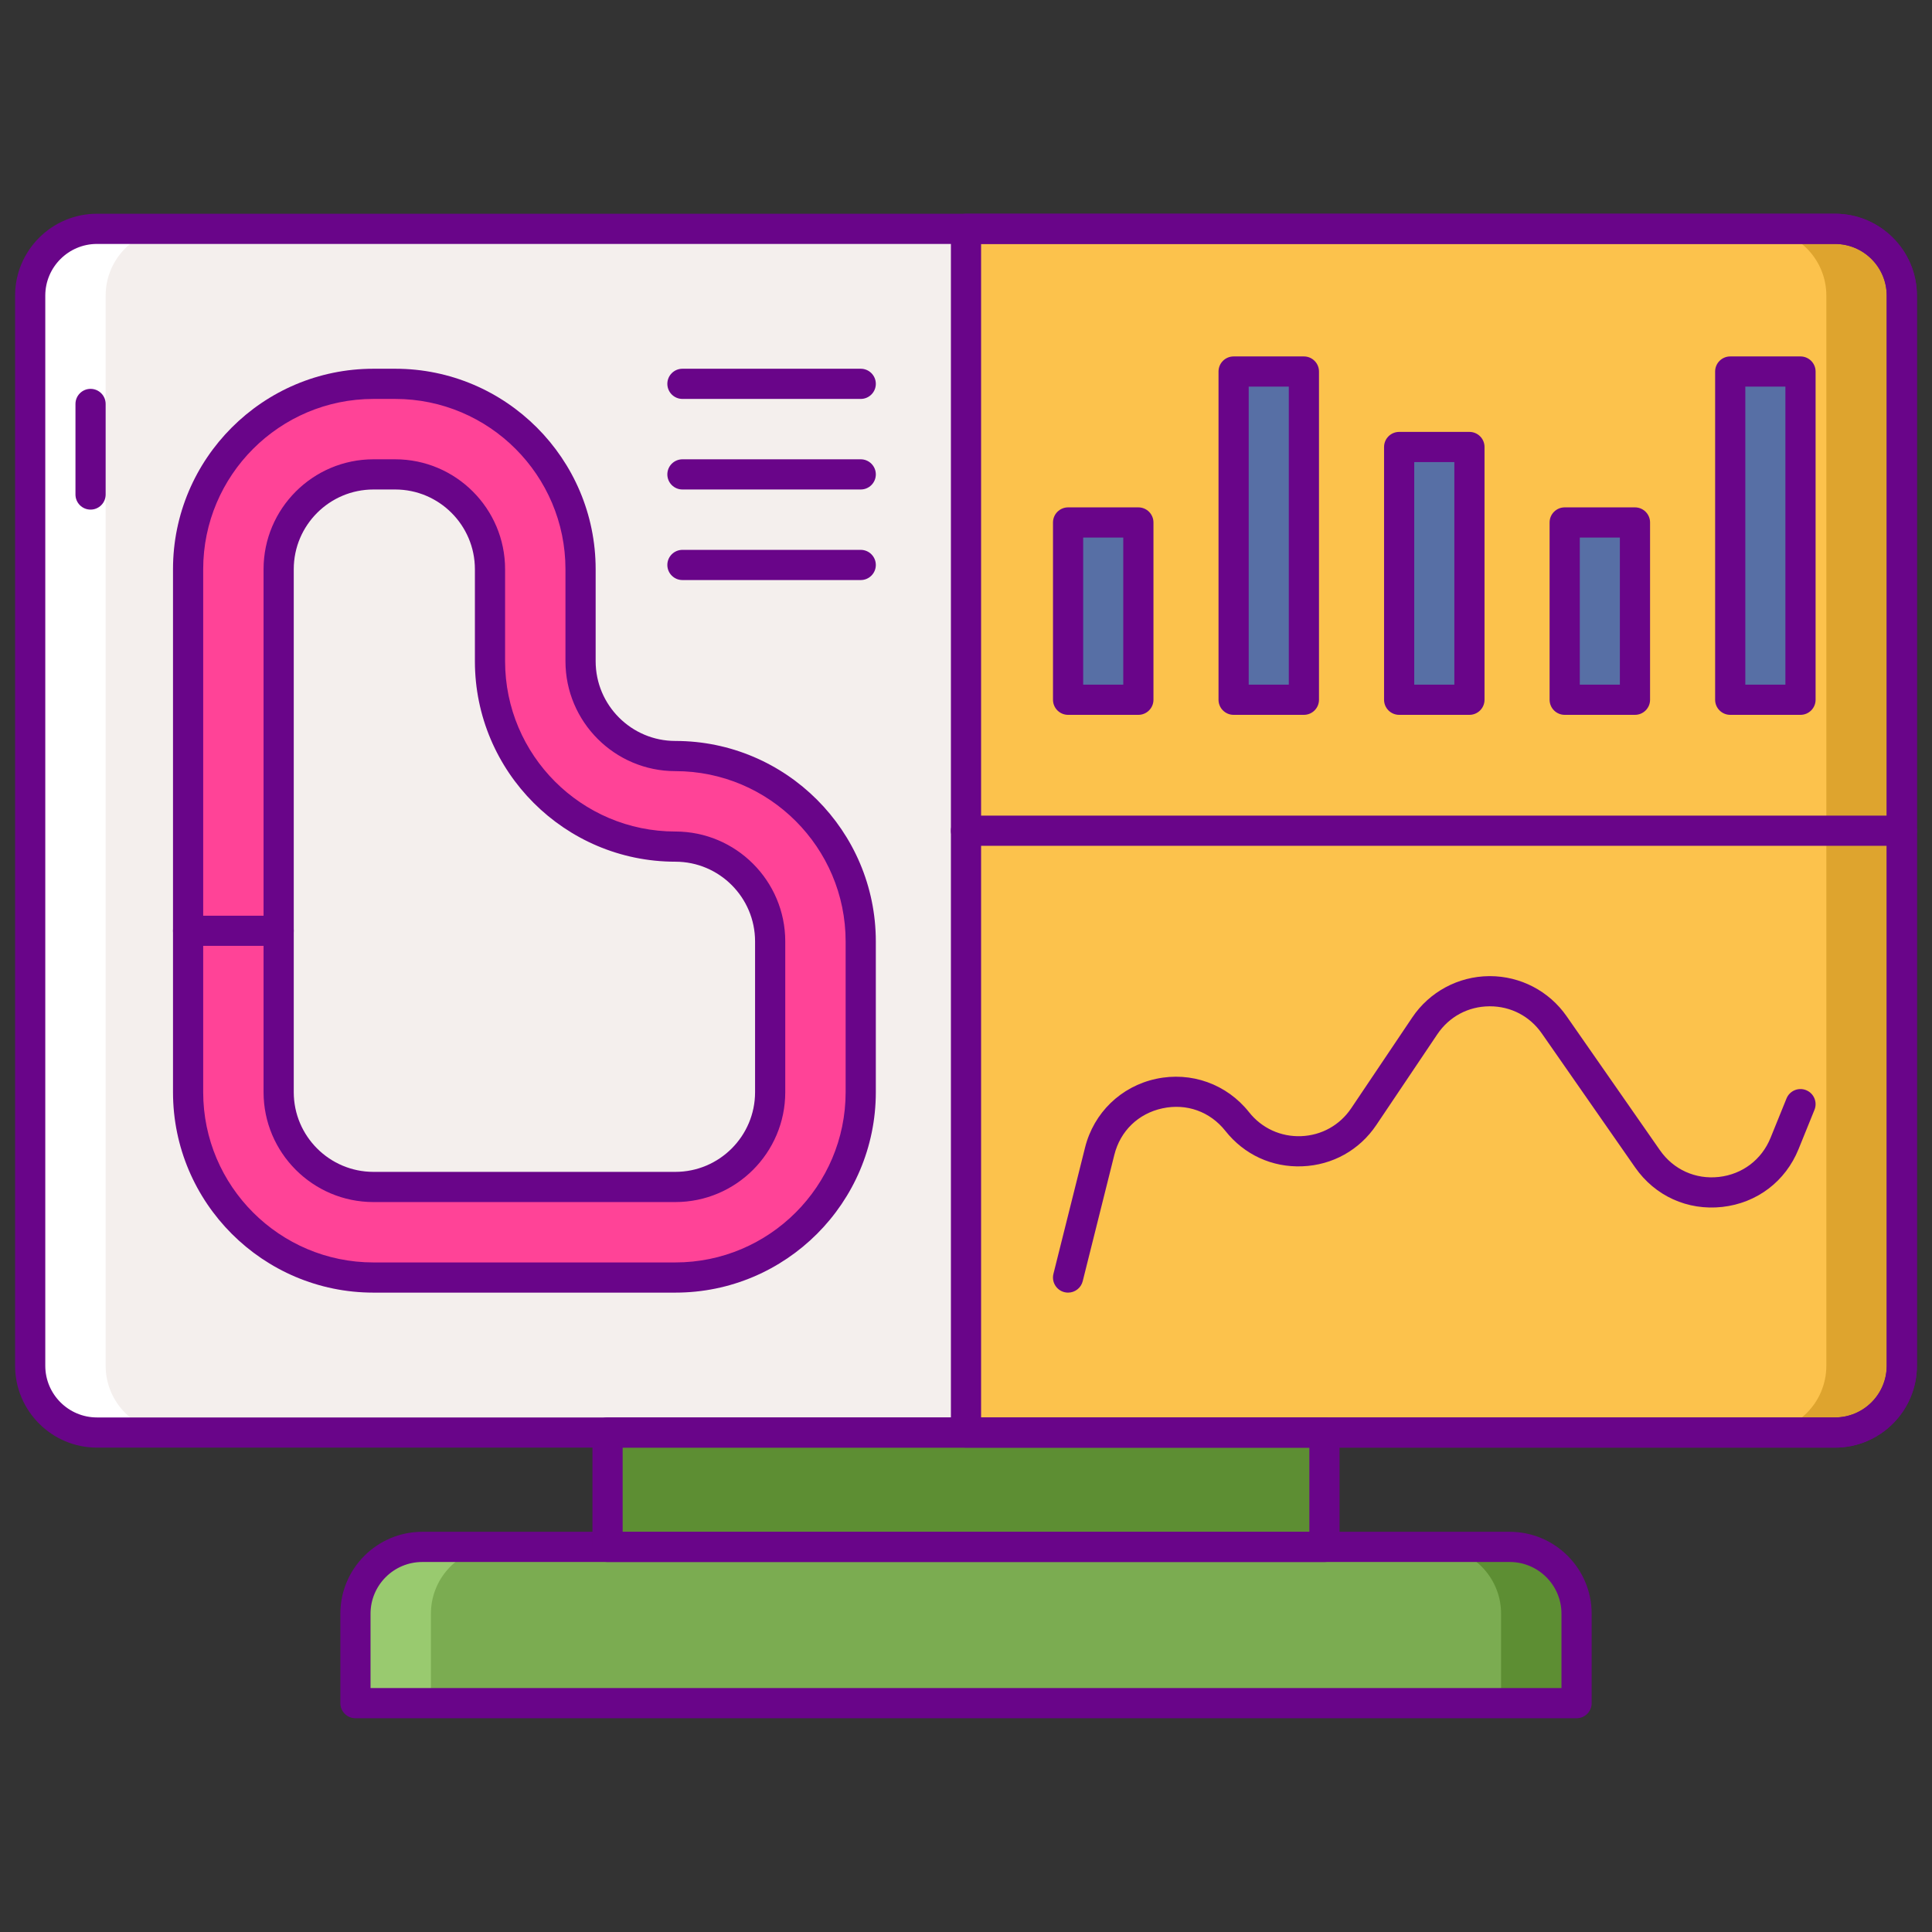 <svg id="Layer_1" enable-background="new 0 0 256 256" height="512" viewBox="0 0 256 256" width="512" xmlns="http://www.w3.org/2000/svg"><rect x="0" y="0" width="256" height="256" fill="#333333" stroke="none"/><path d="m243.15 189.818h-230.3c-4.888 0-8.85-3.962-8.85-8.85v-141.796c0-4.888 3.962-8.85 8.85-8.85h230.3c4.888 0 8.85 3.962 8.85 8.85v141.796c0 4.888-3.962 8.85-8.85 8.85z" fill="#f4efed"/><path d="m243.15 30.322h-115.15v159.496h115.15c4.888 0 8.85-3.962 8.85-8.85v-141.796c0-4.888-3.962-8.85-8.85-8.85z" fill="#fcc24c"/><path d="m141.526 69.23h9.313v23.49h-9.313z" fill="#576fa5"/><path d="m163.46 49.23h9.313v43.49h-9.313z" fill="#576fa5"/><path d="m185.395 59.23h9.313v33.49h-9.313z" fill="#576fa5"/><path d="m207.329 69.23h9.313v23.49h-9.313z" fill="#576fa5"/><path d="m229.263 49.23h9.313v43.49h-9.313z" fill="#576fa5"/><path d="m89.489 169.279h-40.003c-13.543 0-24.561-11.019-24.561-24.562v-69.295c0-13.543 11.019-24.562 24.561-24.562h2.879c13.544 0 24.562 11.019 24.562 24.562v12.196c0 6.927 5.635 12.562 12.562 12.562 13.543 0 24.562 11.019 24.562 24.562v19.976c0 13.543-11.019 24.561-24.562 24.561zm-40.003-106.418c-6.927 0-12.561 5.635-12.561 12.562v69.295c0 6.927 5.635 12.562 12.561 12.562h40.003c6.927 0 12.562-5.636 12.562-12.562v-19.976c0-6.927-5.635-12.562-12.562-12.562-13.543 0-24.562-11.019-24.562-24.562v-12.196c0-6.927-5.636-12.562-12.562-12.562h-2.879z" fill="#ff4397"/><path d="m243.15 30.322h-10c4.888 0 8.85 3.962 8.85 8.85v141.796c0 4.888-3.962 8.85-8.85 8.85h10c4.888 0 8.85-3.962 8.85-8.85v-141.796c0-4.888-3.962-8.85-8.85-8.85z" fill="#dea42e"/><path d="m12.85 189.818h10c-4.888 0-8.85-3.962-8.85-8.85v-141.796c0-4.888 3.962-8.85 8.85-8.85h-10c-4.888 0-8.85 3.962-8.85 8.85v141.796c0 4.888 3.962 8.85 8.85 8.85z" fill="#fff"/><path d="m208.901 225.678h-161.802v-11.854c0-4.888 3.962-8.85 8.85-8.85h144.102c4.888 0 8.85 3.962 8.85 8.85z" fill="#7bac51"/><path d="m200.051 204.974h-10c4.888 0 8.85 3.962 8.85 8.85v11.855h10v-11.855c0-4.888-3.962-8.85-8.85-8.85z" fill="#5d8e33"/><path d="m55.949 204.974h10c-4.888 0-8.85 3.962-8.85 8.85v11.855h-10v-11.855c0-4.888 3.962-8.85 8.85-8.85z" fill="#99ca6f"/><path d="m80.503 189.818h94.993v15.156h-94.993z" fill="#5d8e33"/><g fill="#690589"><path d="m12 67.526c-1.104 0-2-.896-2-2v-12c0-1.104.896-2 2-2s2 .896 2 2v12c0 1.105-.896 2-2 2z"/><path d="m208.901 227.678h-161.802c-1.104 0-2-.896-2-2v-11.854c0-5.983 4.867-10.851 10.851-10.851h144.102c5.983 0 10.851 4.867 10.851 10.851v11.854c-.002 1.104-.897 2-2.002 2zm-159.802-4h157.803v-9.854c0-3.777-3.073-6.851-6.851-6.851h-144.102c-3.777 0-6.851 3.073-6.851 6.851v9.854z"/><path d="m175.497 206.974h-94.994c-1.104 0-2-.896-2-2v-15.155c0-1.104.896-2 2-2h94.994c1.104 0 2 .896 2 2v15.155c0 1.104-.895 2-2 2zm-92.994-4h90.994v-11.155h-90.994z"/><path d="m243.15 191.818h-115.15c-1.104 0-2-.896-2-2v-159.496c0-1.104.896-2 2-2h115.15c5.982 0 10.85 4.867 10.85 10.85v141.797c0 5.982-4.867 10.849-10.85 10.849zm-113.15-4h113.15c3.777 0 6.85-3.072 6.85-6.85v-141.796c0-3.777-3.072-6.85-6.85-6.85h-113.15z"/><path d="m243.15 191.818h-230.3c-5.982 0-10.85-4.867-10.85-10.851v-141.795c0-5.982 4.867-10.85 10.85-10.85h230.3c5.982 0 10.85 4.867 10.85 10.85v141.796c0 5.983-4.867 10.85-10.85 10.85zm-230.3-159.496c-3.777 0-6.85 3.072-6.85 6.85v141.796c0 3.777 3.072 6.851 6.85 6.851h230.3c3.777 0 6.85-3.073 6.85-6.851v-141.796c0-3.777-3.072-6.85-6.85-6.85z"/><path d="m89.489 171.279h-40.003c-14.646 0-26.562-11.916-26.562-26.562v-69.295c0-14.646 11.915-26.562 26.562-26.562h2.879c14.646 0 26.562 11.915 26.562 26.562v12.196c0 5.823 4.738 10.562 10.562 10.562 14.646 0 26.562 11.915 26.562 26.562v19.976c0 14.645-11.915 26.561-26.562 26.561zm-40.003-118.419c-12.44 0-22.562 10.121-22.562 22.562v69.295c0 12.441 10.121 22.562 22.562 22.562h40.003c12.44 0 22.562-10.121 22.562-22.562v-19.976c0-12.44-10.121-22.562-22.562-22.562-8.029 0-14.562-6.532-14.562-14.562v-12.195c0-12.44-10.121-22.562-22.562-22.562zm40.003 106.419h-40.003c-8.029 0-14.562-6.532-14.562-14.562v-69.295c0-8.029 6.532-14.562 14.562-14.562h2.879c8.03 0 14.562 6.532 14.562 14.562v12.196c0 12.44 10.121 22.562 22.562 22.562 8.029 0 14.562 6.532 14.562 14.562v19.976c0 8.029-6.532 14.561-14.562 14.561zm-40.003-94.419c-5.823 0-10.562 4.738-10.562 10.562v69.295c0 5.824 4.738 10.562 10.562 10.562h40.003c5.823 0 10.562-4.738 10.562-10.562v-19.976c0-5.823-4.738-10.562-10.562-10.562-14.646 0-26.562-11.915-26.562-26.562v-12.195c0-5.823-4.738-10.562-10.562-10.562z"/><path d="m36.925 125.334h-12c-1.104 0-2-.896-2-2s.896-2 2-2h12c1.104 0 2 .896 2 2s-.896 2-2 2z"/><path d="m252 112.07h-124c-1.104 0-2-.896-2-2s.896-2 2-2h124c1.104 0 2 .896 2 2s-.896 2-2 2z"/><path d="m150.839 94.721h-9.312c-1.104 0-2-.896-2-2v-23.491c0-1.104.896-2 2-2h9.312c1.104 0 2 .896 2 2v23.49c0 1.105-.896 2.001-2 2.001zm-7.313-4h5.312v-19.491h-5.312z"/><path d="m172.773 94.721h-9.313c-1.104 0-2-.896-2-2v-43.491c0-1.104.896-2 2-2h9.313c1.104 0 2 .896 2 2v43.49c0 1.105-.895 2.001-2 2.001zm-7.313-4h5.313v-39.491h-5.313z"/><path d="m194.707 94.721h-9.312c-1.104 0-2-.896-2-2v-33.491c0-1.104.896-2 2-2h9.312c1.104 0 2 .896 2 2v33.49c0 1.105-.895 2.001-2 2.001zm-7.312-4h5.312v-29.491h-5.312z"/><path d="m216.642 94.721h-9.312c-1.104 0-2-.896-2-2v-23.491c0-1.104.896-2 2-2h9.312c1.104 0 2 .896 2 2v23.49c0 1.105-.896 2.001-2 2.001zm-7.313-4h5.312v-19.491h-5.312z"/><path d="m238.575 94.721h-9.312c-1.104 0-2-.896-2-2v-43.491c0-1.104.896-2 2-2h9.312c1.104 0 2 .896 2 2v43.49c0 1.105-.895 2.001-2 2.001zm-7.312-4h5.312v-39.491h-5.312z"/><path d="m141.528 171.279c-.161 0-.324-.02-.487-.06-1.072-.269-1.723-1.354-1.455-2.426l4.189-16.736c1.154-4.613 4.76-8.103 9.408-9.104s9.371.691 12.324 4.419c1.682 2.123 4.206 3.278 6.905 3.175 2.706-.106 5.125-1.456 6.636-3.704l8.081-12.021c2.284-3.397 6.091-5.445 10.184-5.479.033 0 .067-.001.102-.001 4.054 0 7.848 1.979 10.167 5.31l12.367 17.757c1.787 2.566 4.713 3.892 7.82 3.542 3.108-.349 5.666-2.287 6.841-5.186l2.111-5.209c.415-1.024 1.579-1.518 2.604-1.103 1.024.415 1.518 1.581 1.103 2.604l-2.111 5.209c-1.735 4.281-5.512 7.145-10.103 7.659-4.594.507-8.908-1.442-11.548-5.231l-12.368-17.758c-1.593-2.287-4.097-3.595-6.88-3.595-.024 0-.049 0-.073.001-2.812.022-5.326 1.375-6.896 3.71l-8.081 12.021c-2.231 3.32-5.804 5.313-9.8 5.469-4.029.163-7.713-1.552-10.196-4.687-2.029-2.563-5.147-3.683-8.346-2.993-3.196.689-5.578 2.994-6.371 6.165l-4.189 16.736c-.227.911-1.042 1.516-1.938 1.516z"/><path d="m114.051 52.86h-23.625c-1.104 0-2-.896-2-2s.896-2 2-2h23.625c1.104 0 2 .896 2 2s-.896 2-2 2z"/><path d="m114.051 64.86h-23.625c-1.104 0-2-.896-2-2s.896-2 2-2h23.625c1.104 0 2 .896 2 2s-.896 2-2 2z"/><path d="m114.051 76.86h-23.625c-1.104 0-2-.896-2-2s.896-2 2-2h23.625c1.104 0 2 .896 2 2s-.896 2-2 2z"/></g></svg>